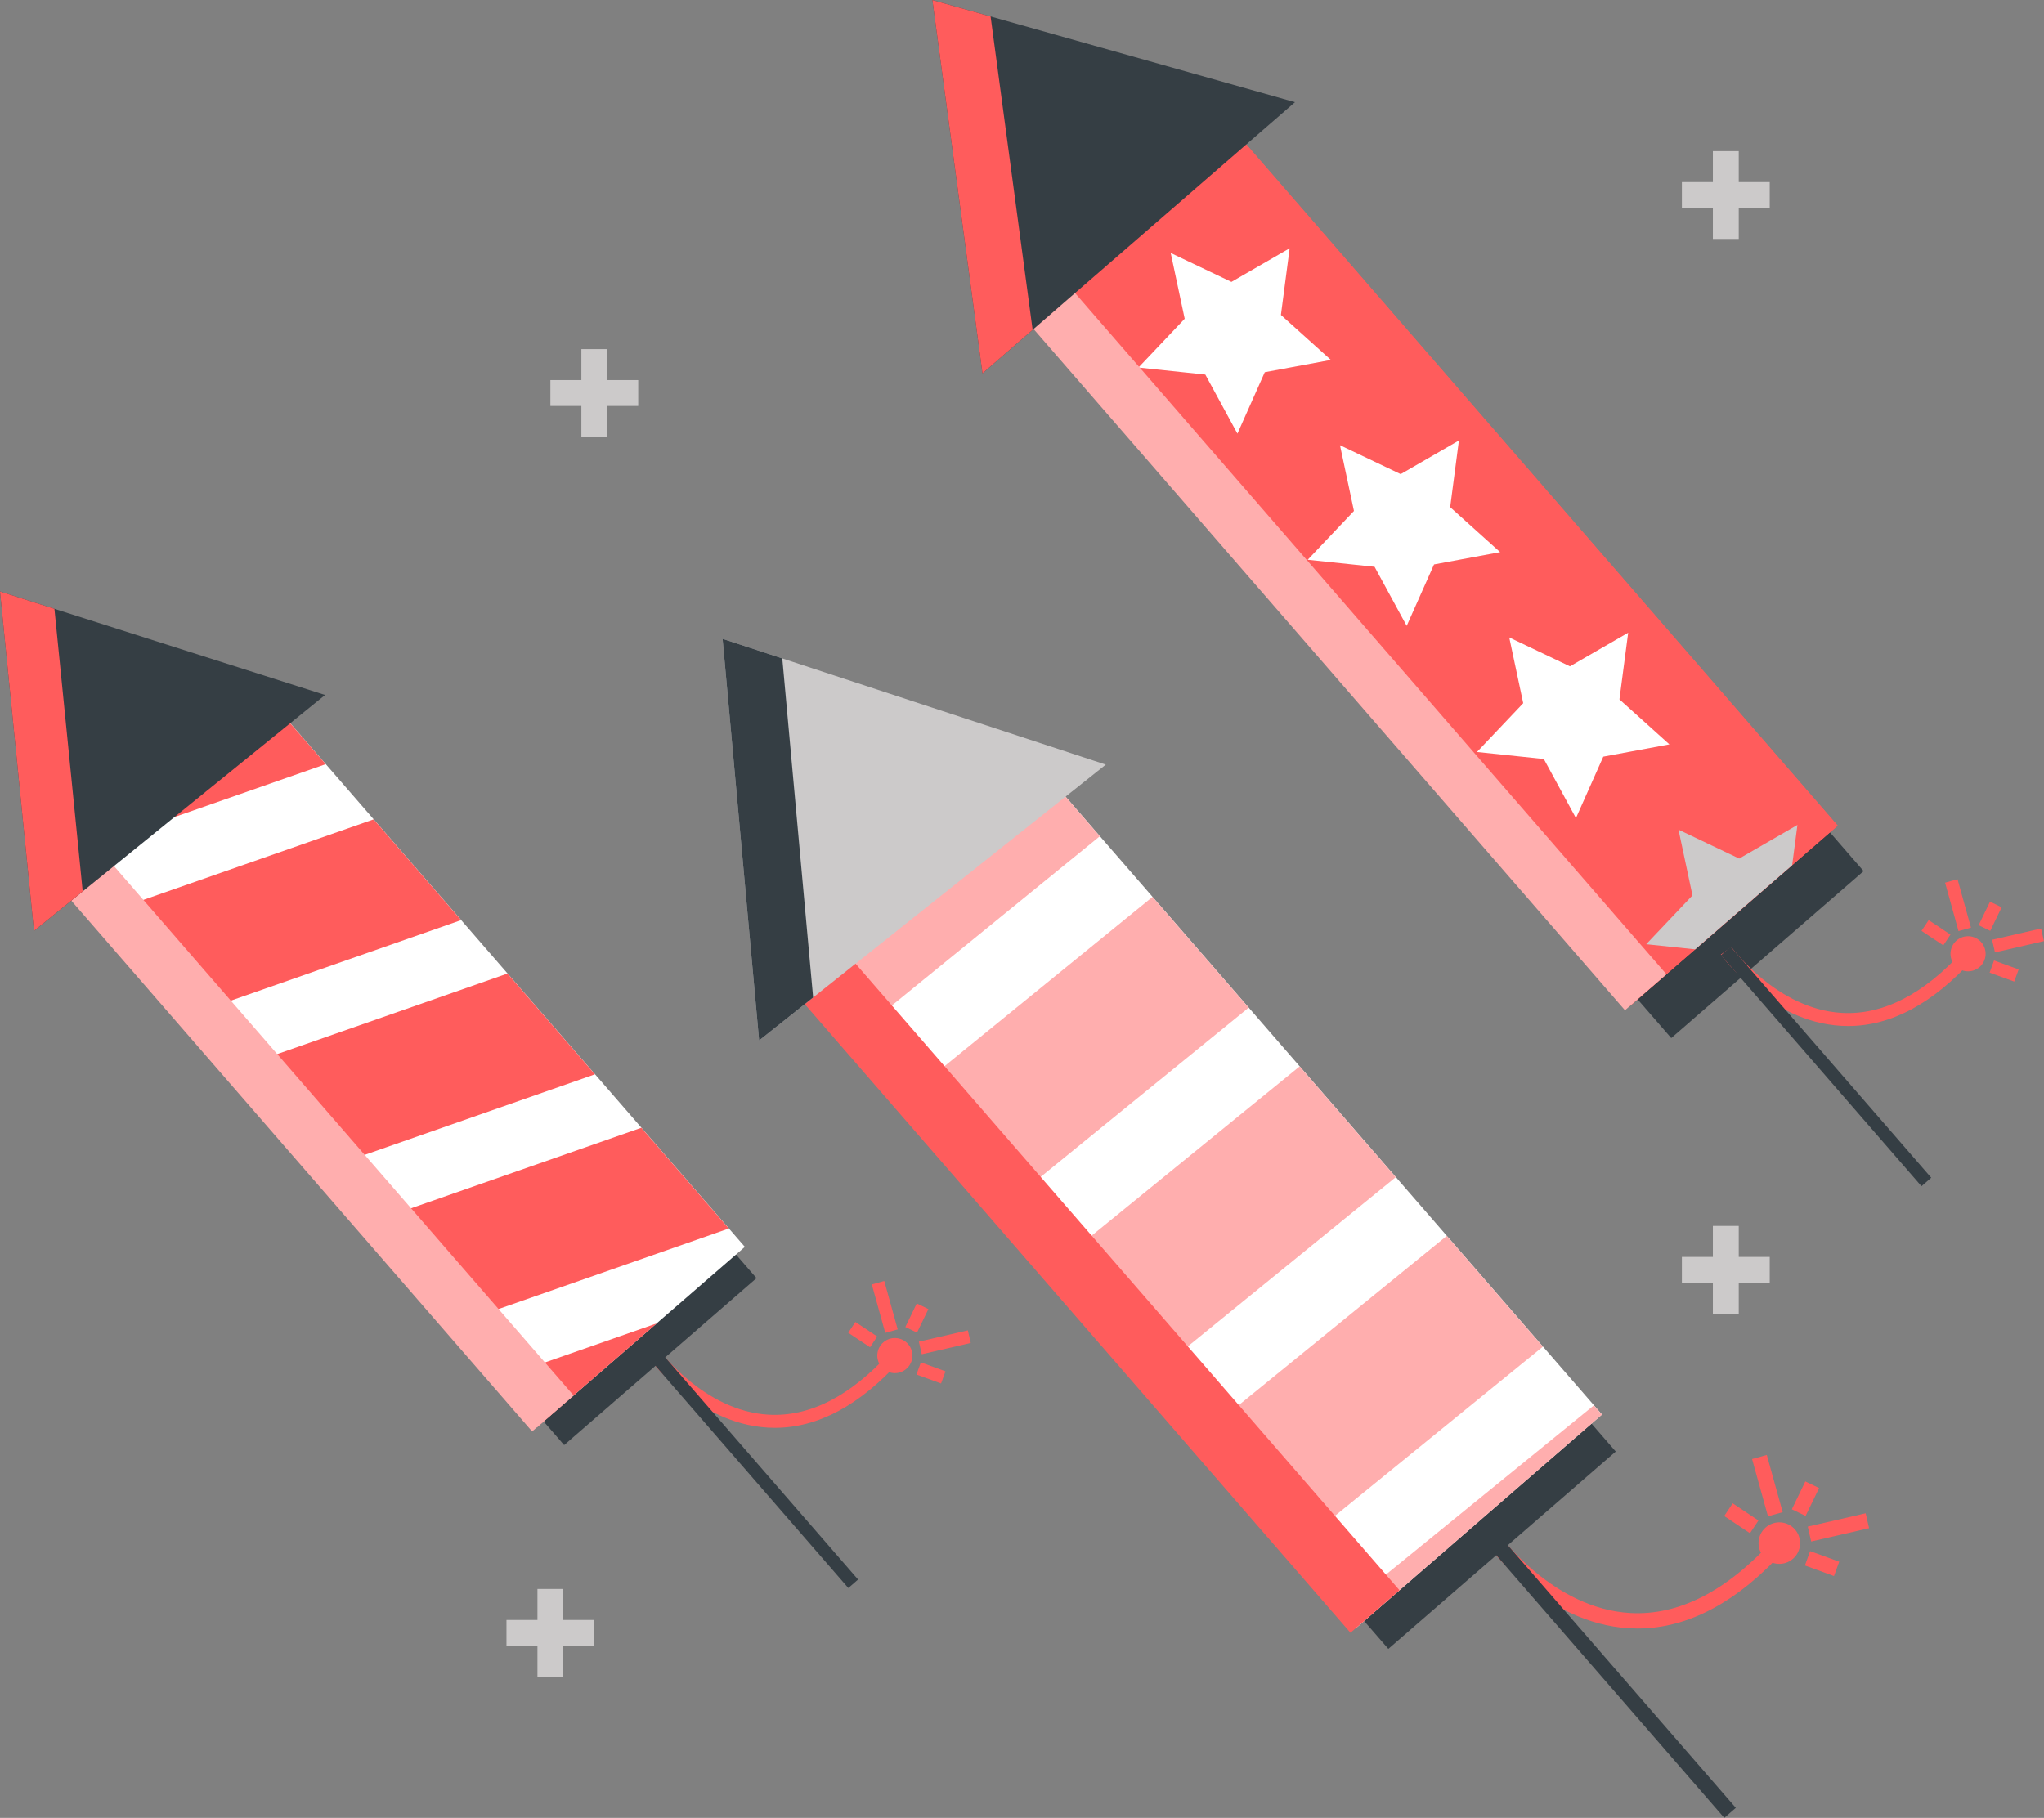 <?xml version="1.0" encoding="UTF-8"?><svg xmlns="http://www.w3.org/2000/svg" xmlns:xlink="http://www.w3.org/1999/xlink" height="978.5" preserveAspectRatio="xMidYMid meet" version="1.0" viewBox="50.0 110.7 1100.0 978.5" width="1100.0" zoomAndPan="magnify"><rect x="50.0" y="110.7" width="1100.0" height="978.5" fill="#808080" stroke="none"/><g><g><g><g><g><g id="change1_28"><path d="M467.031,879.24c-1.257,0-2.514-0.035-3.774-0.108c-38.44-2.191-63.66-36.881-64.713-38.357 l5.66-4.049c0.24,0.334,24.406,33.489,59.497,35.461c22.083,1.213,44.112-10.038,65.33-33.536l5.168,4.664 C512.658,867.169,490.079,879.24,467.031,879.24z" fill="#FF5C5C"/></g></g></g></g><g><g><g><g id="change2_1"><path d="M324.925 811.85H462.003V848.089H324.925z" fill="#353E44" transform="rotate(-40.957 393.415 829.915)"/></g></g></g></g><g><g><g><g><g id="change3_3"><path d="M192.783 487.489H340.89V878.24H192.783z" fill="#FFF" transform="rotate(-40.957 266.8 682.818)"/></g></g></g></g><g><g><g><g><g id="change1_21"><path d="M298.152 605.965L251.079 551.727 100.634 604.341 147.707 658.58z" fill="#FF5C5C"/></g></g></g></g><g><g><g><g id="change1_22"><path d="M194.705 486.771L106.042 563.72 225.293 522.015z" fill="#FF5C5C"/></g></g></g></g><g><g><g><g id="change1_8"><path d="M370.185 688.965L323.112 634.726 172.668 687.34 219.741 741.579z" fill="#FF5C5C"/></g></g></g></g><g><g><g><g id="change1_6"><path d="M442.219 771.964L395.146 717.725 244.702 770.34 291.775 824.579z" fill="#FF5C5C"/></g></g></g></g><g><g><g><g id="change1_5"><path d="M403.417 823.024L316.735 853.339 338.969 878.957z" fill="#FF5C5C"/></g></g></g></g></g></g><g><g><g><g><g id="change4_2"><path d="M204.666 528.626H234.208V919.377H204.666z" fill="#FFAEAE" transform="rotate(-40.957 219.403 723.95)"/></g></g></g></g></g><g><g><g><g id="change2_8"><path d="M50 429.085L137.474 456.93 224.949 484.774 146.613 548.273 68.277 611.771 59.139 520.428z" fill="#353E44"/></g></g></g></g><g><g><g><g><g id="change1_29"><path d="M79.294 438.41L50 429.085 59.139 520.428 68.277 611.771 94.511 590.506 87.5 520.428z" fill="#FF5C5C"/></g></g></g></g></g><g><g><g><g id="change2_6"><path d="M451.691 818.743H458.647V983.394H451.691z" fill="#353E44" transform="rotate(-40.957 455.109 901.005)"/></g></g></g></g><g><g><g><g id="change1_16"><path d="M538.714,834.169c3.422,3.943,3,9.914-0.943,13.336c-3.943,3.422-9.914,3-13.336-0.943 c-3.422-3.943-3-9.914,0.943-13.336C529.321,829.804,535.292,830.226,538.714,834.169z" fill="#FF5C5C"/></g></g></g></g><g><g><g><g id="change1_4"><path d="M522.689 800.633H529.647V827.677H522.689z" fill="#FF5C5C" transform="rotate(-15.507 526.193 814.256)"/></g></g></g></g><g><g><g><g id="change1_17"><path d="M544.968 829.695H572.012V836.654H544.968z" fill="#FF5C5C" transform="rotate(-13.009 558.622 833.337)"/></g></g></g></g><g><g><g><g id="change1_10"><path d="M510.818 821.975H517.777V836.069H510.818z" fill="#FF5C5C" transform="rotate(-56.35 514.34 829.069)"/></g></g></g></g><g><g><g><g id="change1_18"><path d="M536.397 816.614H550.493V823.571H536.397z" fill="#FF5C5C" transform="rotate(-64.15 543.48 820.133)"/></g></g></g></g><g><g><g><g id="change1_24"><path d="M547.546 842.684H554.506V856.78H547.546z" fill="#FF5C5C" transform="rotate(-70.02 550.996 849.728)"/></g></g></g></g></g><g><g><g><g><g id="change1_14"><path d="M931.256,987.258c-1.485,0-2.969-0.042-4.457-0.126c-45.448-2.59-75.262-43.602-76.51-45.346 l6.692-4.787c0.282,0.395,28.854,39.591,70.34,41.921c26.246,1.479,52.158-11.868,77.235-39.645l6.109,5.514 C985.203,972.988,958.51,987.258,931.256,987.258z" fill="#FF5C5C"/></g></g></g></g><g><g><g><g id="change2_3"><path d="M763.259 907.588H925.316V950.43H763.259z" fill="#353E44" transform="rotate(-40.957 844.201 928.957)"/></g></g></g></g><g><g><g><g><g id="change3_4"><path d="M607.039 524.121H782.134V986.075H607.039z" fill="#FFF" transform="rotate(-40.957 694.515 755.056)"/></g></g></g></g><g><g><g><g><g id="change4_5"><path d="M721.977 653.091L670.237 593.474 534.364 704.053 586.105 763.67z" fill="#FFAEAE"/></g></g></g></g><g><g><g><g id="change4_1"><path d="M609.31 523.273L477.073 638.04 506.021 671.395 641.893 560.816z" fill="#FFAEAE"/></g></g></g></g><g><g><g><g id="change4_7"><path d="M801.154 744.32L749.413 684.703 613.541 795.283 665.281 854.9z" fill="#FFAEAE"/></g></g></g></g><g><g><g><g id="change4_3"><path d="M880.33 835.55L828.589 775.932 692.717 886.512 744.458 946.129z" fill="#FFAEAE"/></g></g></g></g><g><g><g><g id="change4_6"><path d="M912.1 872.156L907.766 867.162 771.893 977.741 779.862 986.923z" fill="#FFAEAE"/></g></g></g></g></g></g><g><g><g><g><g id="change1_30"><path d="M621.087 572.755H656.013V1034.709H621.087z" fill="#FF5C5C" transform="rotate(-40.957 638.481 803.685)"/></g></g></g></g></g><g><g><g><g id="change5_8"><path d="M438.875 454.563L541.988 488.413 645.101 522.263 551.818 596.494 458.534 670.724 448.705 562.643z" fill="#CCCACA"/></g></g></g></g><g><g><g><g><g id="change2_7"><path d="M470.998 465.108L438.875 454.563 448.704 562.643 458.534 670.724 487.595 647.599 479.869 562.643z" fill="#353E44"/></g></g></g></g></g><g><g><g><g id="change2_5"><path d="M913.124 915.737H921.35V1110.391H913.124z" fill="#353E44" transform="rotate(-40.957 917.146 1013.009)"/></g></g></g></g><g><g><g><g id="change1_3"><path d="M1016.004,933.974c4.046,4.662,3.547,11.721-1.115,15.767c-4.661,4.046-11.72,3.546-15.766-1.115 c-4.046-4.662-3.546-11.721,1.115-15.767C1004.9,928.814,1011.959,929.313,1016.004,933.974z" fill="#FF5C5C"/></g></g></g></g><g><g><g><g id="change1_23"><path d="M997.06 894.327H1005.284V926.299H997.06z" fill="#FF5C5C" transform="rotate(-15.507 1001.283 910.467)"/></g></g></g></g><g><g><g><g id="change1_11"><path d="M1023.395 928.686H1055.371V936.912H1023.395z" fill="#FF5C5C" transform="rotate(-12.967 1039.542 932.89)"/></g></g></g></g><g><g><g><g id="change1_27"><path d="M983.025 919.556H991.252V936.222H983.025z" fill="#FF5C5C" transform="rotate(-56.35 987.164 927.923)"/></g></g></g></g><g><g><g><g id="change1_20"><path d="M1013.266 913.22H1029.93V921.444H1013.266z" fill="#FF5C5C" transform="rotate(-64.17 1021.655 917.333)"/></g></g></g></g><g><g><g><g id="change1_13"><path d="M1026.447 944.041H1034.673V960.706H1026.447z" fill="#FF5C5C" transform="rotate(-70.014 1030.52 952.347)"/></g></g></g></g></g><g><g><g><g><g id="change2_4"><path d="M920.75 592.787H1057.828V629.026H920.75z" fill="#353E44" transform="rotate(-40.957 989.196 610.881)"/></g></g></g></g><g><g><g><defs><g id="change6_3"><path d="M747.339 170.821H895.446V664.082H747.339z" id="a" transform="rotate(-40.957 821.32 417.438)"/></g></defs></g></g><g><g><g><g><g id="change1_7"><path d="M747.133 170.269H895.24V664.159H747.133z" fill="#FF5C5C" transform="rotate(-40.957 821.113 417.2)"/></g></g></g></g><g><defs><g id="change6_1"><path d="M747.339 170.821H895.446V664.082H747.339z" id="b" transform="rotate(-40.957 821.32 417.438)"/></g></defs><use fill="#FF5C5C" overflow="visible" xlink:actuate="onLoad" xlink:href="#b" xlink:show="embed" xlink:type="simple" xmlns:xlink="http://www.w3.org/1999/xlink"/><clipPath id="c"><use overflow="visible" xlink:actuate="onLoad" xlink:href="#b" xlink:show="embed" xlink:type="simple" xmlns:xlink="http://www.w3.org/1999/xlink"/></clipPath><g clip-path="url(#c)"><g><g><g id="change3_2"><path d="M680.034 246.878L712.703 262.436 744.04 244.344 739.339 280.222 766.229 304.435 730.654 311.05 715.936 344.107 698.651 312.318 662.665 308.535 687.557 282.272z" fill="#FFF"/></g></g></g></g><g clip-path="url(#c)"><g><g><g id="change3_1"><path d="M771.123 350.341L803.792 365.9 835.129 347.807 830.428 383.686 857.318 407.898 821.743 414.514 807.025 447.57 789.74 415.781 753.753 411.998 778.646 385.735z" fill="#FFF"/></g></g></g></g><g clip-path="url(#c)"><g><g><g id="change3_5"><path d="M862.212 453.805L894.881 469.363 926.218 451.271 921.517 487.149 948.407 511.362 912.832 517.977 898.114 551.033 880.829 519.244 844.842 515.461 869.735 489.199z" fill="#FFF"/></g></g></g></g><g clip-path="url(#c)"><g><g><g id="change5_9"><path d="M953.301 557.268L985.97 572.826 1017.307 554.734 1012.605 590.612 1039.496 614.825 1003.921 621.441 989.203 654.497 971.918 622.707 935.931 618.925 960.823 592.662z" fill="#CCCACA"/></g></g></g></g></g></g><g><g><defs><g id="change6_2"><path d="M747.339 170.821H895.446V664.082H747.339z" id="d" transform="rotate(-40.957 821.32 417.438)"/></g></defs></g></g></g><g><g><g><g><g id="change4_4"><path d="M759.016 211.406H788.558V705.296H759.016z" fill="#FFAEAE" transform="rotate(-40.957 773.716 458.334)"/></g></g></g></g></g><g><g><g><g id="change2_2"><path d="M551.782 110.735L649.35 138.218 746.918 165.7 662.826 238.683 578.733 311.666 565.257 211.201z" fill="#353E44"/></g></g></g></g><g><g><g><g><g id="change1_26"><path d="M583.099 119.556L551.782 110.735 565.257 211.201 578.733 311.666 605.724 288.24 595.391 211.201z" fill="#FF5C5C"/></g></g></g></g></g><g><g><g><g><g id="change1_19"><path d="M1044.584,662.962c-1.257,0-2.511-0.036-3.771-0.108c-38.44-2.189-63.663-36.881-64.717-38.357 l5.66-4.049c0.24,0.334,24.406,33.489,59.5,35.46c22.089,1.243,44.115-10.041,65.327-33.535l5.168,4.664 C1090.214,650.891,1067.636,662.962,1044.584,662.962z" fill="#FF5C5C"/></g></g></g></g><g><g><g><g id="change2_9"><path d="M1029.246 602.464H1036.202V767.117H1029.246z" fill="#353E44" transform="rotate(-40.957 1032.646 684.765)"/></g></g></g></g><g><g><g><g id="change1_15"><path d="M1116.268,617.89c3.422,3.943,3,9.914-0.943,13.336c-3.943,3.422-9.914,3-13.336-0.943 c-3.422-3.943-3-9.914,0.943-13.336C1106.875,613.525,1112.846,613.947,1116.268,617.89z" fill="#FF5C5C"/></g></g></g></g><g><g><g><g id="change1_9"><path d="M1100.244 584.353H1107.202V611.399H1100.244z" fill="#FF5C5C" transform="rotate(-15.507 1103.844 597.853)"/></g></g></g></g><g><g><g><g id="change1_2"><path d="M1122.522 613.417H1149.566V620.374H1122.522z" fill="#FF5C5C" transform="rotate(-12.967 1136.073 617.03)"/></g></g></g></g><g><g><g><g id="change1_12"><path d="M1088.371 605.695H1095.33V619.79H1088.371z" fill="#FF5C5C" transform="rotate(-56.344 1091.874 612.725)"/></g></g></g></g><g><g><g><g id="change1_1"><path d="M1113.95 600.334H1128.046V607.291H1113.95z" fill="#FF5C5C" transform="rotate(-64.15 1121.062 603.837)"/></g></g></g></g><g><g><g><g id="change1_25"><path d="M1125.1 626.405H1132.06V640.502H1125.1z" fill="#FF5C5C" transform="rotate(-70.014 1128.505 633.441)"/></g></g></g></g></g></g><g><g><g><g id="change5_6"><path d="M362.869 298.615H376.788V345.883H362.869z" fill="#CCCACA"/></g></g></g><g><g><g id="change5_7"><path d="M346.197 315.289H393.464V329.208H346.197z" fill="#CCCACA"/></g></g></g></g><g><g><g><g id="change5_5"><path d="M971.803 770.566H985.722V817.834H971.803z" fill="#CCCACA"/></g></g></g><g><g><g id="change5_3"><path d="M955.131 787.24H1002.398V801.159H955.131z" fill="#CCCACA"/></g></g></g></g><g><g><g><g id="change5_4"><path d="M971.803 192.045H985.722V239.313H971.803z" fill="#CCCACA"/></g></g></g><g><g><g id="change5_10"><path d="M955.131 208.721H1002.398V222.64H955.131z" fill="#CCCACA"/></g></g></g></g><g><g><g><g id="change5_1"><path d="M339.237 965.985H353.156V1013.253H339.237z" fill="#CCCACA"/></g></g></g><g><g><g id="change5_2"><path d="M322.562 982.661H369.829V996.58H322.562z" fill="#CCCACA"/></g></g></g></g></g></svg>
